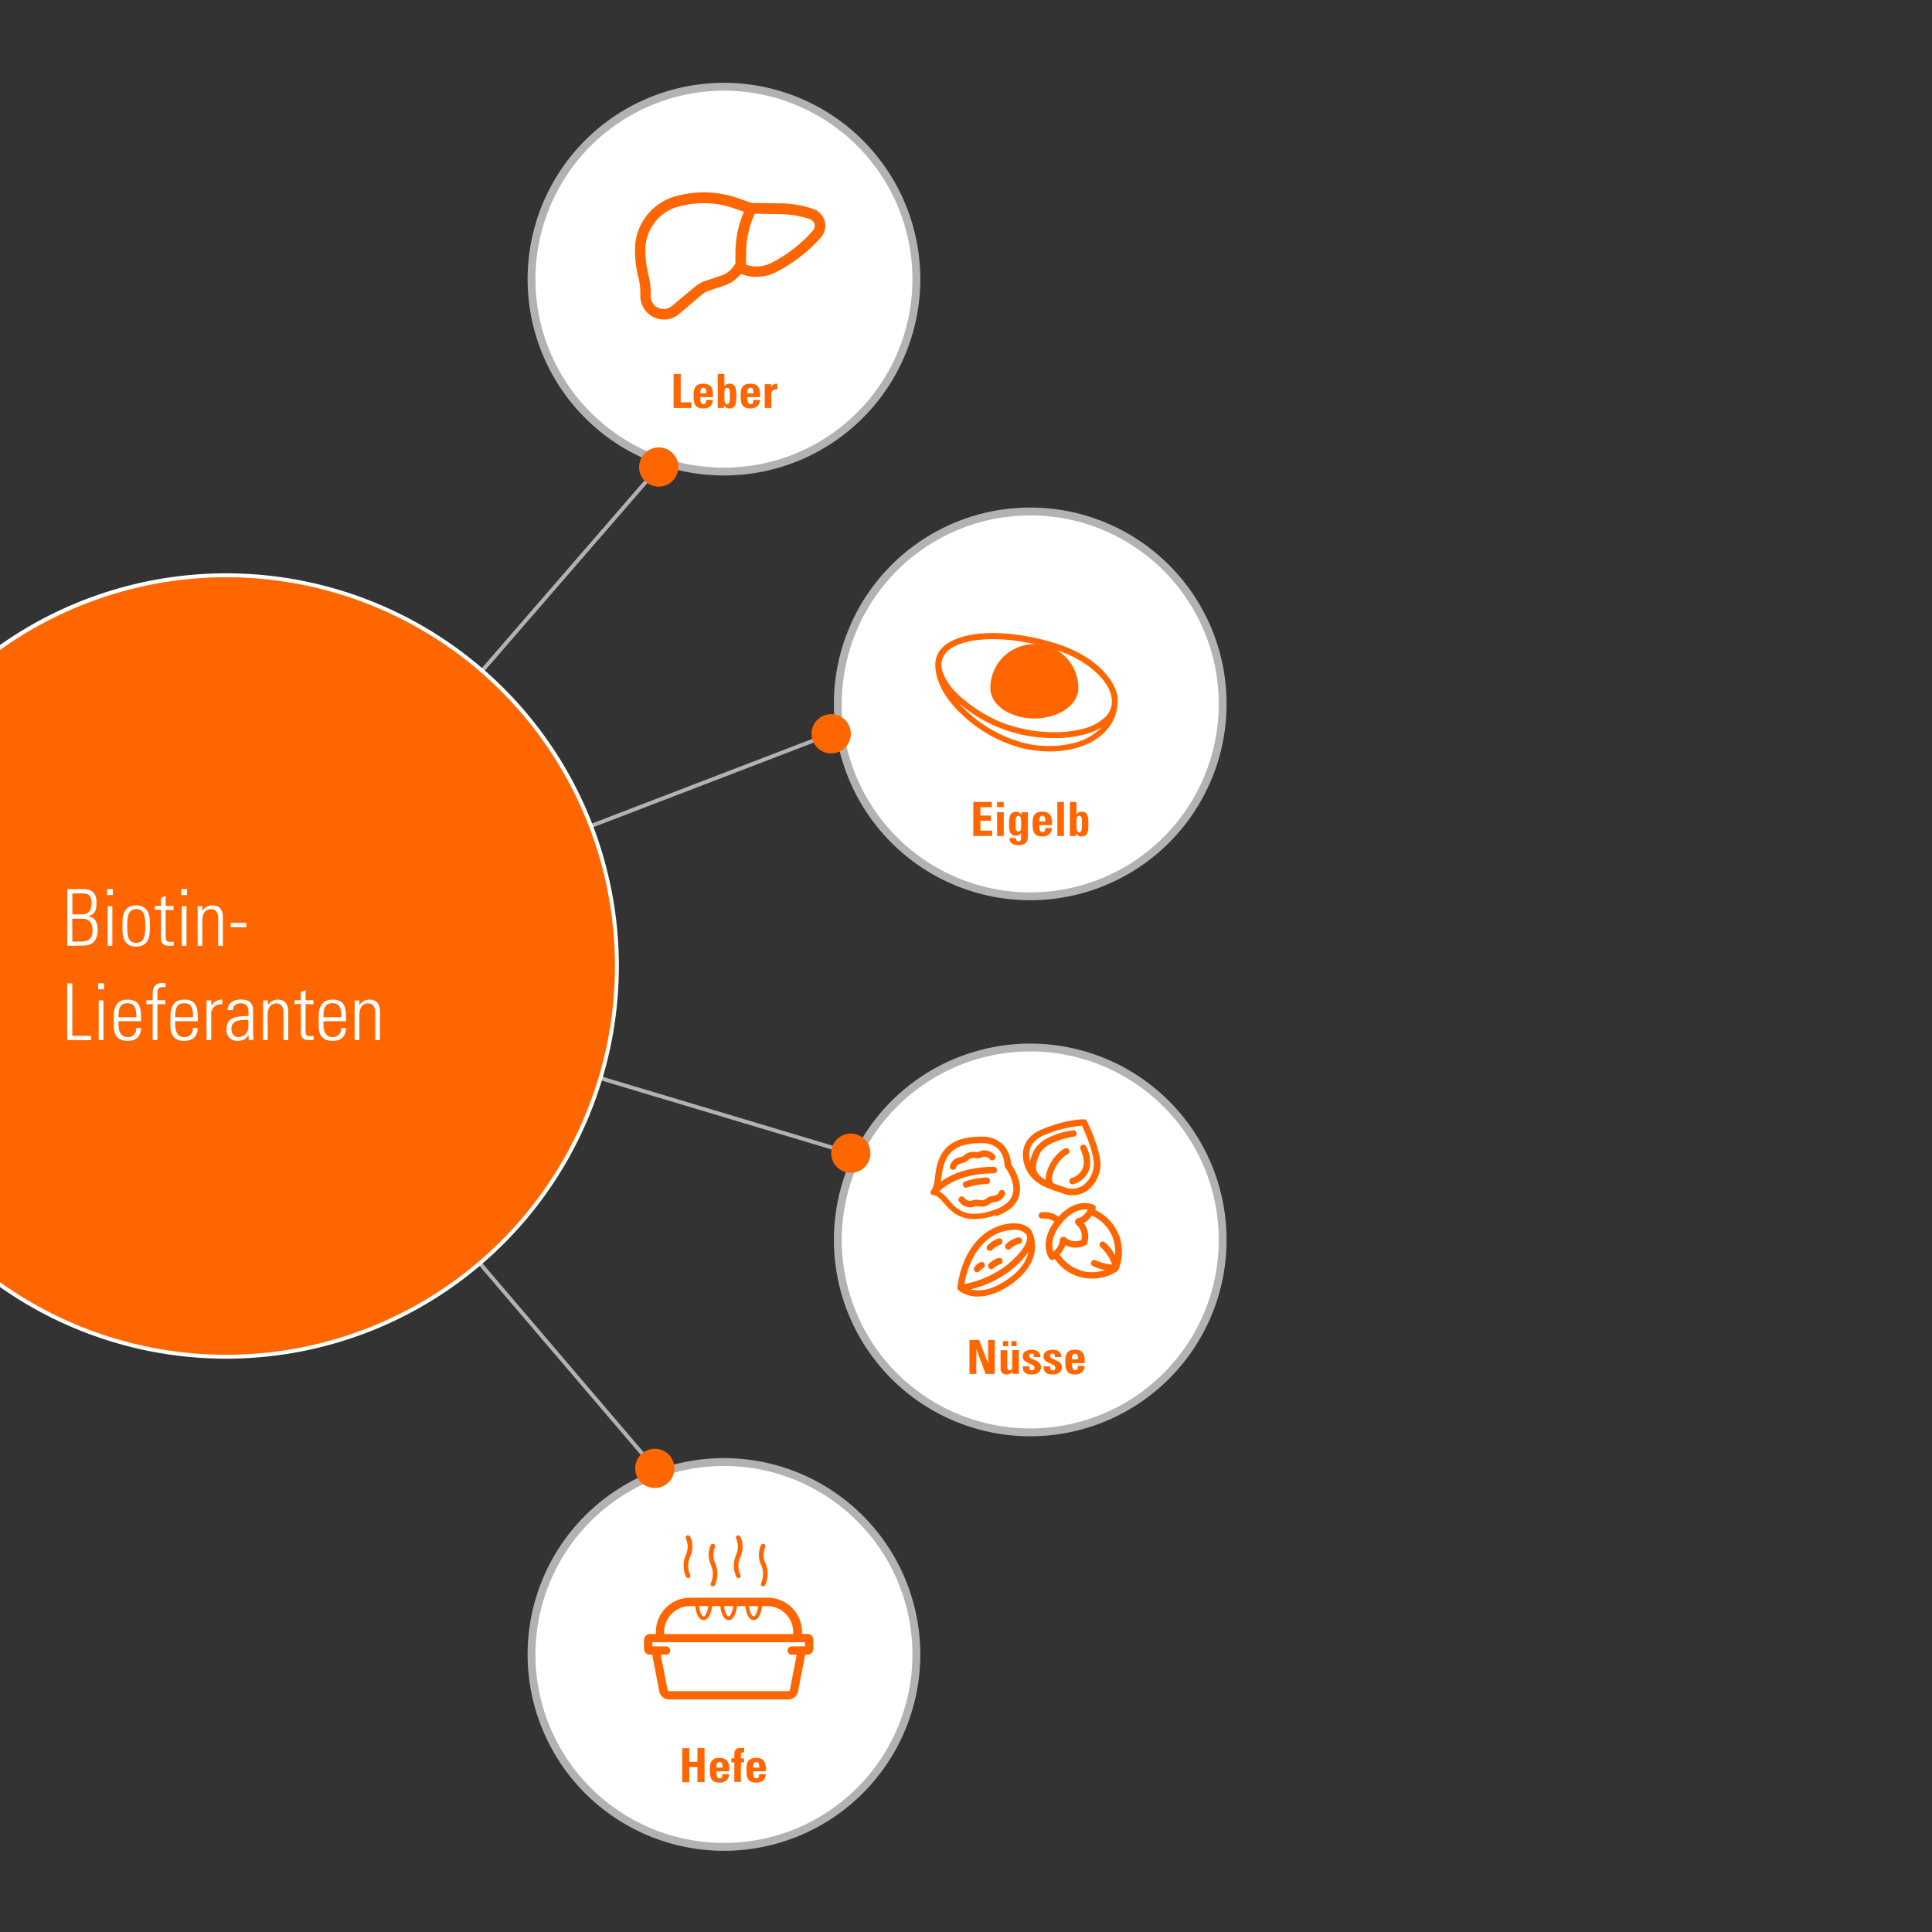 <svg xmlns="http://www.w3.org/2000/svg" xmlns:xlink="http://www.w3.org/1999/xlink" viewBox="0 0 492 492"><rect x="0" y="0" width="492" height="492" fill="#333333" stroke="none"/><defs><style>.cls-1,.cls-11,.cls-2{fill:none;}.cls-2{clip-rule:evenodd;}.cls-3{clip-path:url(#clip-path);}.cls-4{clip-path:url(#clip-path-2);}.cls-5{clip-path:url(#clip-path-3);}.cls-6{clip-path:url(#clip-path-4);}.cls-7{clip-path:url(#clip-path-5);}.cls-8{clip-path:url(#clip-path-6);}.cls-9{fill:#fff;}.cls-10{fill:#b2b2b2;}.cls-11{stroke:#b2b2b2;}.cls-11,.cls-14{stroke-miterlimit:10;}.cls-12,.cls-13,.cls-14{fill:#f60;}.cls-13{fill-rule:evenodd;}.cls-14{stroke:#f60;stroke-width:0.25px;}.cls-15{clip-path:url(#clip-path-7);}</style><clipPath id="clip-path"><rect class="cls-1" x="-4476.67" y="20.87" width="492" height="492"/></clipPath><clipPath id="clip-path-2"><circle class="cls-1" cx="-4084.54" cy="224.24" r="61.85"/></clipPath><clipPath id="clip-path-3"><path class="cls-2" d="M-4072.33,238.81a5.8,5.8,0,0,0,4.22-1.12c1.91-1.28,2.27-3.14,1.88-5.23,4.18.43,10.31-4,7.94-9.68-1.4-3.36-3.33-5.25-3.77-9.22-.4-3.55,0-5.5.58-9,1-6.22,4.66-32.3,5.67-38.52a1.4,1.4,0,0,0,0-.59h0c1.06-3-4.51-4.26-6.57-4.37-1-.05-2.58-.8-3.53-.3l-.06,0a1.06,1.06,0,0,0-1.61.7c-2.35,9-5.23,38.63-6.17,47.88-.36,3.48.38,4.61-1.62,7.39s-2.25,1.06-4.49,2.37a5.4,5.4,0,0,0-2.32,3.1c-1.88,6.25,4.25,16.87,9.89,16.53"/></clipPath><clipPath id="clip-path-4"><path class="cls-2" d="M-4142.48,253.83c.47.87,1.17.47,1.91.12,5.19-2.4,35.47-13.84,44.22-14,1.88,0,8.92-3.26,8.95-3.24a2.4,2.4,0,0,0,1.26.61,2.11,2.11,0,0,0,2.23-1.7c1-3.29-.46-6.5-1.68-9.44a3.43,3.43,0,0,0-3.76-2.24c-1.28.26-1.34.75-1.67,2-.46,1.75-.59,1.55-2.85,2.36-2.47.88-4.53.63-6.87,2.08s-4,3.47-6.31,4.73c-5.72,3.11-29,12.52-35.2,13.91-1.53.34-1.43,2.58-.22,4.84"/></clipPath><clipPath id="clip-path-5"><path class="cls-2" d="M-4141.19,257.86c1.72-.83,1.53-.5,3.18-.62,3.07-.23,30.62-10.72,34.73-12.57,2.94-1.67,2.61-3.21,7.06-5.8,2-1.16,3.92-3.62,5.88-4.64.62-.18.79-3,1.35-4.2a10.2,10.2,0,0,1,3.16-3.1c1-1.09,1.55-1.16,1.61-.34a14.91,14.91,0,0,0,5.49,10.66c4.42,3.67,13.13,4.87,14.1-3.59.16-1.37.56-1,.86.43.7,3.25,1.5,8.16-.21,10.18-3.13,3.71-8.83,5.12-12.6,5-4.41-.14-18.81,4.5-23.16,5.39-8.8,1.79-38.88,11.82-39.67,9.87-.93-2.31-2.26-6.45-1.78-6.68"/></clipPath><clipPath id="clip-path-6"><rect class="cls-1" width="492" height="492"/></clipPath><clipPath id="clip-path-7"><rect class="cls-1" x="-0.42" y="564.74" width="492" height="492"/></clipPath></defs><title>03</title><g id="grafik"><g class="cls-8"><path class="cls-9" d="M184.36,120.09a49,49,0,1,1,49-49A49.06,49.06,0,0,1,184.36,120.09Z"/><path class="cls-10" d="M184.36,23.09a48,48,0,1,1-48,48,48.05,48.05,0,0,1,48-48m0-2a50,50,0,1,0,50,50,50,50,0,0,0-50-50Z"/><path class="cls-9" d="M262.36,228.25a49,49,0,1,1,49-49A49.06,49.06,0,0,1,262.36,228.25Z"/><path class="cls-10" d="M262.36,131.25a48,48,0,1,1-48,48,48.05,48.05,0,0,1,48-48m0-2a50,50,0,1,0,50,50,50,50,0,0,0-50-50Z"/><path class="cls-9" d="M262.36,364.76a49,49,0,1,1,49-49A49.06,49.06,0,0,1,262.36,364.76Z"/><path class="cls-10" d="M262.36,267.76a48,48,0,1,1-48,48,48.05,48.05,0,0,1,48-48m0-2a50,50,0,1,0,50,50,50,50,0,0,0-50-50Z"/><path class="cls-9" d="M184.36,470.32a49,49,0,1,1,49-49A49.06,49.06,0,0,1,184.36,470.32Z"/><path class="cls-10" d="M184.36,373.32a48,48,0,1,1-48,48,48.05,48.05,0,0,1,48-48m0-2a50,50,0,1,0,50,50,50,50,0,0,0-50-50Z"/><line class="cls-11" x1="166.75" y1="373.93" x2="57.6" y2="246"/><circle class="cls-12" cx="166.75" cy="373.93" r="5"/><line class="cls-11" x1="216.67" y1="293.67" x2="57.6" y2="246"/><circle class="cls-12" cx="216.67" cy="293.67" r="5"/><line class="cls-11" x1="211.67" y1="186.86" x2="57.6" y2="246"/><circle class="cls-12" cx="211.67" cy="186.86" r="5"/><line class="cls-11" x1="167.75" y1="118.93" x2="57.6" y2="246"/><circle class="cls-12" cx="167.75" cy="118.93" r="5"/><path class="cls-12" d="M57.6,345.5A99.5,99.5,0,1,1,157.1,246,99.61,99.61,0,0,1,57.6,345.5Z"/><path class="cls-9" d="M57.6,147a99,99,0,1,1-99,99,99.11,99.11,0,0,1,99-99m0-1a100,100,0,1,0,100,100,100,100,0,0,0-100-100Z"/><path class="cls-13" d="M174.67,401.47a.59.59,0,0,0,.55.38.57.57,0,0,0,.22,0,.59.59,0,0,0,.33-.77,5.58,5.58,0,0,1,0-4.66,6.12,6.12,0,0,0,0-5.07.6.6,0,1,0-1.07.53,5,5,0,0,1,0,4,6.77,6.77,0,0,0,0,5.62m6.29,1.68a.6.6,0,0,0,.33.77.61.61,0,0,0,.22,0,.6.6,0,0,0,.55-.37,6.77,6.77,0,0,0,0-5.62,5,5,0,0,1,0-4,.6.6,0,0,0-1.07-.53,6.11,6.11,0,0,0,0,5.07,5.58,5.58,0,0,1,0,4.66m6.44-1.68a.59.59,0,0,0,.55.38.57.57,0,0,0,.22,0,.59.59,0,0,0,.33-.77,5.58,5.58,0,0,1,0-4.66,6.12,6.12,0,0,0,0-5.07.6.6,0,1,0-1.07.53,5,5,0,0,1,0,4,6.77,6.77,0,0,0,0,5.62m6.29,1.68a.6.6,0,0,0,.33.77.61.61,0,0,0,.22,0,.6.6,0,0,0,.55-.37,6.77,6.77,0,0,0,0-5.62,5,5,0,0,1,0-4,.6.6,0,0,0-1.07-.53,6.11,6.11,0,0,0,0,5.07,5.58,5.58,0,0,1,0,4.66m11.92,12.94h-1.49v-.51a8.75,8.75,0,0,0-8.74-8.74H175.76a8.75,8.75,0,0,0-8.74,8.74v.51h-1.49A1.51,1.51,0,0,0,164,417.6v2.27a1.51,1.51,0,0,0,1.51,1.51h.58l1.78,9.22a2.57,2.57,0,0,0,2.55,2.18H200.7a2.57,2.57,0,0,0,2.56-2.18l1.78-9.22h.58a1.51,1.51,0,0,0,1.51-1.51V417.6a1.51,1.51,0,0,0-1.51-1.51ZM193.11,409c-.2,1.61-.77,2.62-1.18,2.62s-1-1-1.18-2.62Zm-6.37,0c-.2,1.61-.77,2.62-1.18,2.62s-1-1-1.18-2.62Zm-6.37,0c-.2,1.61-.77,2.62-1.18,2.62s-1-1-1.18-2.62Zm-11.24,6.62a6.63,6.63,0,0,1,6.62-6.62h1.31c.21,1.91.92,3.57,2.13,3.57s1.92-1.66,2.13-3.57h2.11c.21,1.91.92,3.57,2.13,3.57s1.92-1.66,2.13-3.57h2.11c.21,1.91.92,3.57,2.13,3.57s1.92-1.66,2.13-3.57h1.31a6.63,6.63,0,0,1,6.62,6.62v.51H169.14ZM205,419.26h-3.38a1.06,1.06,0,0,0,0,2.12h1.27l-1.73,8.89a.46.46,0,0,1-.46.39H170.45a.46.46,0,0,1-.46-.39l-1.73-8.89h1.35a1.06,1.06,0,1,0,0-2.12h-3.47v-1.05H205Z"/><path class="cls-12" d="M276.15,323.77a10.08,10.08,0,0,1-6.33-4.31,6.2,6.2,0,0,0,1.49-2.37,5.67,5.67,0,0,0,5.19,0,.84.84,0,0,0,.38-.46,5.83,5.83,0,0,0-.89-5.17,6.13,6.13,0,0,0,2.05-1.9,10.17,10.17,0,0,1,5.28,5.48,11,11,0,0,1,.65,4.63,11.62,11.62,0,0,0-2.61-3.31.82.82,0,1,0-1.08,1.24,10.19,10.19,0,0,1,2.91,4.42,12,12,0,0,1-4.21-1.09.82.82,0,1,0-.67,1.5,14.92,14.92,0,0,0,3.09,1,10.85,10.85,0,0,1-5.25.38Zm-5.79-12.31c2.36-2.85,4.53-3.44,5.92-3.44a4.48,4.48,0,0,1,.75.06c-1.08,1.75-2.13,2.06-2.46,2.12a.94.94,0,0,0-.76.69,1,1,0,0,0,.32,1,3.91,3.91,0,0,1,1.26,3.87,3.8,3.8,0,0,1-4-.57,1,1,0,0,0-1-.15,1,1,0,0,0-.54.87,3.94,3.94,0,0,1-1.61,2.82c-.43-1.24-.72-3.83,2.12-7.25Zm14.5,2.95a11.72,11.72,0,0,0-6-6.31l.09-.16a.82.82,0,0,0-.37-1.1c-.18-.09-4.36-2.11-9,3a6.29,6.29,0,0,0-4.34-1.15.82.82,0,1,0,.18,1.63,4.66,4.66,0,0,1,3.11.78c-4.08,5.47-1.4,9.26-1.28,9.42a.83.83,0,0,0,.54.33H268a.82.82,0,0,0,.49-.16l.13-.1a11.28,11.28,0,0,0,9.43,5,11.89,11.89,0,0,0,6.26-1.73,1.83,1.83,0,0,0,.61-.74,12.38,12.38,0,0,0,0-8.71Z"/><path class="cls-12" d="M256.87,325.6c-4.53,3.26-7.81,3.27-9.72,2.74a27.2,27.2,0,0,0,10.37-4.93,23,23,0,0,0,4.38-4.59c-.39,1.94-1.67,4.36-5,6.77ZM252.41,315a10.87,10.87,0,0,1,5.79-1.81,3.81,3.81,0,0,1,3.06,1.05c.86,1.16.05,3.83-4.79,7.87h0A26.05,26.05,0,0,1,245.59,327c.41-2.49,1.91-8.72,6.81-12Zm10.16-1.74c-1.82-2.44-7.09-2.26-11.07.37-6.85,4.53-7.66,13.87-7.69,14.27,0,0,0,.05,0,.08a.41.41,0,0,0,0,.05.88.88,0,0,0,.07.27l0,0a.83.83,0,0,0,.17.23h0a7.79,7.79,0,0,0,5,1.64c2.23,0,5.16-.76,8.71-3.31,7.92-5.71,5.62-11.85,5.17-12.86a3.14,3.14,0,0,0-.43-.78Z"/><path class="cls-12" d="M257.34,318a5.19,5.19,0,0,1,2.27-1.26.82.82,0,0,0-.29-1.62,6.73,6.73,0,0,0-3.1,1.67.82.82,0,0,0,.56,1.43.8.8,0,0,0,.56-.21Z"/><path class="cls-12" d="M254.24,320.33a5.91,5.91,0,0,0-2.41,1.51.82.82,0,0,0,1.23,1.1,4.25,4.25,0,0,1,1.67-1,.82.82,0,1,0-.49-1.57Z"/><path class="cls-12" d="M254.29,315.4a6.63,6.63,0,0,0-2.81,1.77.82.82,0,0,0,1.22,1.11,5,5,0,0,1,2-1.3.82.82,0,0,0-.45-1.58Z"/><path class="cls-12" d="M249.62,321.44a4.52,4.52,0,0,0-1.46,1.23.82.82,0,1,0,1.32,1,2.92,2.92,0,0,1,.88-.74.82.82,0,1,0-.74-1.47Z"/><path class="cls-12" d="M241.58,305.55a9.13,9.13,0,0,0-2.37-2.18c3.08-2.92,7.95-4.54,13.87-4.58a.82.82,0,0,0,0-1.65h0c-5.47,0-10.13,1.36-13.49,3.78,0-.26.08-.53.11-.8.56-4.1,1.27-9.22,10.46-9a5.63,5.63,0,0,1,4.12,1.55,6.35,6.35,0,0,1,1.53,4.07.83.83,0,0,0,.17.53s2.84,3.71,1.88,6.9c-.53,1.76-2.16,3.11-4.84,4-7.12,2.38-9.41-.27-11.43-2.62Zm12,4.18c3.22-1.08,5.2-2.79,5.9-5.1,1.06-3.53-1.31-7.2-2-8.15a7.84,7.84,0,0,0-2-4.94,7.19,7.19,0,0,0-5.29-2.07h-.48c-10.2,0-11.06,6.28-11.64,10.45a8.72,8.72,0,0,1-.72,3l-.28.31,0,.06,0,0a.87.87,0,0,0-.09.19v0a.72.72,0,0,0,0,.19.35.35,0,0,0,0,0,.78.78,0,0,0,0,.21h0v0a.75.75,0,0,0,.09.17l0,0a.73.73,0,0,0,.13.14h0a.83.83,0,0,0,.23.14l.07,0,.16,0c1,.07,1.74.95,2.69,2,1.56,1.81,3.56,4.12,7.76,4.12a17.33,17.33,0,0,0,5.44-1Z"/><path class="cls-12" d="M249.22,307.18a3.38,3.38,0,0,0,2.78-.55,2.33,2.33,0,0,1,1.15-.52,3,3,0,0,0,2.77-2,.82.82,0,1,0-1.58-.48c-.06.19-.23.76-1.37.88a3.87,3.87,0,0,0-2,.85,1.78,1.78,0,0,1-1.47.24,3.48,3.48,0,0,0-1.91.11,1.74,1.74,0,0,1-2-.67.82.82,0,0,0-1.35.94,3.53,3.53,0,0,0,2.77,1.48,3.27,3.27,0,0,0,1.15-.21,1.92,1.92,0,0,1,1,0Z"/><path class="cls-12" d="M246,302.46a.8.8,0,0,0,.3-.06,17.57,17.57,0,0,1,5-.88.82.82,0,0,0,0-1.65h0a19,19,0,0,0-5.57,1,.82.82,0,0,0,.3,1.59Z"/><path class="cls-12" d="M249.42,293.28a1.88,1.88,0,0,1-1,.1,3.39,3.39,0,0,0-2.74.72,2.35,2.35,0,0,1-1.12.59,3,3,0,0,0-2.64,2.21.82.82,0,0,0,.61,1l.19,0a.82.82,0,0,0,.8-.63c0-.19.18-.77,1.31-1a3.93,3.93,0,0,0,1.92-1,1.76,1.76,0,0,1,1.45-.34,3.49,3.49,0,0,0,1.9-.23,1.75,1.75,0,0,1,2,.54.82.82,0,0,0,1.29-1,3.38,3.38,0,0,0-4-1Z"/><path class="cls-12" d="M266.13,289a30.23,30.23,0,0,1,9.41-2.33c.7,1.5,2.81,6.25,3,9.35a6.88,6.88,0,0,1-2.47,5.64,4.88,4.88,0,0,1-4.75.75c-1.2-.39-2.12-.7-2.86-1-.16-.07-.55-.27-.57-1.14,0-2.08,2-5.34,4-6.34a.82.82,0,1,0-.74-1.47c-2.51,1.27-4.91,5.15-4.86,7.84,0,.06,0,.11,0,.16-.35-.19-.68-.39-1-.63-1.29-.95-2.25-2.34-.51-6,1.33-2.81,6.72-4.1,8.69-4.36a.82.82,0,0,0-.21-1.63c-.33,0-8,1.08-10,5.28a12.13,12.13,0,0,0-.94,2.67,6.56,6.56,0,0,1-.2-1.06c-.26-2.65,1.09-4.58,4-5.75Zm4.72,15a7.3,7.3,0,0,0,2.28.38,6.4,6.4,0,0,0,4-1.39,8.5,8.5,0,0,0,3.1-7.06c-.31-4-3.31-10.16-3.43-10.42a.82.82,0,0,0-.71-.46c-.17,0-4.2-.1-10.56,2.46-4.56,1.83-5.25,5.05-5,7.43a8.67,8.67,0,0,0,3.79,6.28l0,0h0l0,0c1.56,1.06,2.72,1.51,6.52,2.76Z"/><path class="cls-12" d="M272.86,300a.82.82,0,1,0,.55,1.55,6,6,0,0,0,3.85-3.41c1.12-2.88-.57-6.08-.64-6.22a.82.82,0,0,0-1.45.78s1.4,2.68.55,4.86a4.41,4.41,0,0,1-2.87,2.44Z"/><path class="cls-12" d="M172.6,52.67a24.08,24.08,0,0,1,6.6-.93A23,23,0,0,1,186.73,53l2.72.92a27,27,0,0,0-2.17,10.57v2.59l-.2.33a6.49,6.49,0,0,1-3.54,2.82l-3.92,1.31A7.9,7.9,0,0,0,177,73l-5.82,4.85a3.48,3.48,0,0,1-1.78.82,3.24,3.24,0,0,1-2.61-.81,3.28,3.28,0,0,1-1.09-2.49,19,19,0,0,0-.38-4.5l-.36-1.6a25.56,25.56,0,0,1-.62-5.6,11.42,11.42,0,0,1,8.21-11ZM190,64.49a24.3,24.3,0,0,1,2.2-10.06l6.64.11a24.1,24.1,0,0,1,7.27,1.24A2,2,0,0,1,207.41,57a1.79,1.79,0,0,1-.37,1.71l-.11.12a35.53,35.53,0,0,1-10.73,8.22,8,8,0,0,1-6.22.35Zm-27.25,6.93a16.29,16.29,0,0,1,.31,3.87,6,6,0,0,0,6,6.07,5.83,5.83,0,0,0,.74,0,6.17,6.17,0,0,0,3.17-1.42L178.77,75a5.23,5.23,0,0,1,1.7-.95l3.92-1.31a9.31,9.31,0,0,0,4.29-3,10.74,10.74,0,0,0,8.72-.33,38.27,38.27,0,0,0,11.54-8.84l.11-.12a4.47,4.47,0,0,0,.94-4.28,4.66,4.66,0,0,0-3-3,26.78,26.78,0,0,0-8.08-1.38l-7.34-.11c-.24-.06-1.11-.32-3.92-1.29a26.09,26.09,0,0,0-15.75-.37A14.12,14.12,0,0,0,161.7,63.64a28.5,28.5,0,0,0,.68,6.18Z"/><path class="cls-14" d="M274.52,189.06a26.48,26.48,0,0,1-14.74,0,33.66,33.66,0,0,1-13-7.24,28.41,28.41,0,0,1-3.76-4,36.41,36.41,0,0,0,25.63,10h.16a28,28,0,0,0,7.27-.89,15.9,15.9,0,0,0,5.24-2.38,14.18,14.18,0,0,1-6.78,4.47Zm-33.65-23h0a6.28,6.28,0,0,1,.69-.64,7.86,7.86,0,0,1,.83-.57,9.81,9.81,0,0,1,.95-.51,13.36,13.36,0,0,1,1.31-.54c.43-.15.89-.29,1.42-.42s1-.23,1.49-.32a28.66,28.66,0,0,1,3.42-.37c1.23-.06,2.51-.06,3.81,0s2.65.18,4.09.38,2.89.45,4.33.77c.66.14,1.34.3,2,.47a11.11,11.11,0,0,0-9.94,3.4h0a11,11,0,0,0-2.94,7.51c0,3.31,2.87,5.26,4.11,5.94a15.18,15.18,0,0,0,13.93,0c1.23-.68,4.11-2.64,4.11-5.94A11,11,0,0,0,267.7,165l-.43-.16.43.13c1.22.37,2.33.75,3.39,1.18s2,.85,2.87,1.32a26.59,26.59,0,0,1,2.58,1.55,23.12,23.12,0,0,1,2.26,1.76c.37.33.74.68,1.08,1s.59.63.82.9a13.6,13.6,0,0,1,1.45,2.05,10.06,10.06,0,0,1,.54,1.1,8.16,8.16,0,0,1,.32.92,7.5,7.5,0,0,1,.2.93,5.83,5.83,0,0,1,.07.92v.13c0,.06,0,.13,0,.2a5.74,5.74,0,0,1-1.58,3.63h0a13,13,0,0,1-6,3.18,26.72,26.72,0,0,1-7,.85A37.89,37.89,0,0,1,255,184.09a37.24,37.24,0,0,1-11.1-7.14,16.05,16.05,0,0,1-3.77-5.22,6.92,6.92,0,0,1-.49-2.12,4.62,4.62,0,0,1,1.27-3.54Zm43.59,11.47a8.64,8.64,0,0,0-.23-1.09,9.89,9.89,0,0,0-.37-1.06,11.23,11.23,0,0,0-.61-1.24,14.83,14.83,0,0,0-1.58-2.24c-.24-.29-.52-.59-.87-1s-.76-.74-1.15-1.09a24.73,24.73,0,0,0-2.38-1.85,28.05,28.05,0,0,0-2.71-1.63c-.93-.49-1.93-.95-3-1.38s-2.24-.84-3.5-1.22c-.64-.19-1.33-.38-2.12-.59s-1.67-.41-2.47-.58c-1.47-.32-3-.58-4.42-.78s-2.86-.33-4.2-.39-2.66-.07-3.94,0a29.87,29.87,0,0,0-3.57.39c-.51.09-1,.2-1.59.34s-1.06.3-1.52.46a15,15,0,0,0-1.44.59,11.42,11.42,0,0,0-1.06.57,8.81,8.81,0,0,0-1,.67,7.73,7.73,0,0,0-.82.76h0a5.87,5.87,0,0,0-1.6,4.14.29.29,0,0,0,0,0c0,.09,0,.18,0,.26h0v0c.2,5.79,4.83,10.68,7.58,13.08a35,35,0,0,0,13.51,7.5,30,30,0,0,0,7.94,1.08,24.63,24.63,0,0,0,7.51-1.11c5.87-1.89,9.47-6.09,9.63-11.22,0-.09,0-.18,0-.27v-.13a6.86,6.86,0,0,0-.08-1.1Z"/></g></g><g id="text"><path class="cls-9" d="M17.15,240.86V226.42h4c2.26,0,3.42.92,3.42,3.46,0,1.74-.28,2.94-2.1,3.44v0c1.9.4,2.4,1.66,2.4,3.48,0,2.6-1.24,4-3.66,4Zm3.74-8c1.84,0,2.42-1.26,2.42-2.9,0-2.4-1.32-2.44-2.34-2.44H18.43v5.34Zm-2.46,6.94h2c2.12,0,3.14-.72,3.14-2.84,0-1.28-.38-3-2.58-3h-2.6Z"/><path class="cls-9" d="M27.27,227.94v-1.52h1.48v1.52Zm.14,12.92v-10.1h1.2v10.1Z"/><path class="cls-9" d="M31.19,236.9v-2.18c0-2.62,1.12-4.16,3.48-4.16s3.48,1.54,3.48,4.16v2.18c0,2.62-1.12,4.16-3.48,4.16S31.19,239.52,31.19,236.9Zm1.2-1.1c0,2.64.3,4.3,2.28,4.3S37,238.44,37,235.8s-.3-4.28-2.28-4.28S32.39,233.18,32.39,235.8Z"/><path class="cls-9" d="M39.43,231.72v-1H41v-2.08l1.2-.52v2.6h2v1h-2v6.48c0,1.34.14,1.66,1.1,1.66a6,6,0,0,0,.94-.06v1a10.84,10.84,0,0,1-1.14.06c-1.62,0-2.1-.72-2.1-2v-7.22Z"/><path class="cls-9" d="M46.15,227.94v-1.52h1.48v1.52Zm.14,12.92v-10.1h1.2v10.1Z"/><path class="cls-9" d="M51.53,240.86h-1.2v-10.1h1.2V232h0A2.92,2.92,0,0,1,54,230.56c2.5,0,2.76,1.86,2.76,3.18v7.12h-1.2V233.8c0-1.18-.46-2.28-1.86-2.28-1.08,0-2.18.74-2.18,3Z"/><path class="cls-9" d="M58.75,236.1V235h4v1.14Z"/><path class="cls-9" d="M17.13,264.86V250.42h1.28v13.36h4.78v1.08Z"/><path class="cls-9" d="M25,251.94v-1.52h1.48v1.52Zm.14,12.92v-10.1h1.2v10.1Z"/><path class="cls-9" d="M30.17,260.06v.78c0,1.4.38,3.26,2.28,3.26a2.07,2.07,0,0,0,2.22-2.32h1.26c-.14,2.44-1.46,3.28-3.48,3.28-1.74,0-3.48-.7-3.48-3.76v-2.48c0-2.92,1.22-4.26,3.48-4.26,3.48,0,3.48,2.5,3.48,5.5Zm4.56-1c0-2.24-.36-3.58-2.28-3.58s-2.28,1.34-2.28,3.58Z"/><path class="cls-9" d="M38.89,255.72H37.27v-1h1.62v-1.7c0-1,.14-2.72,2.58-2.72a6,6,0,0,1,.68.08v1h-.9c-1.16,0-1.16,1-1.16,1.62v1.72h2v1h-2v9.14h-1.2Z"/><path class="cls-9" d="M44.61,260.06v.78c0,1.4.38,3.26,2.28,3.26a2.07,2.07,0,0,0,2.22-2.32h1.26c-.14,2.44-1.46,3.28-3.48,3.28-1.74,0-3.48-.7-3.48-3.76v-2.48c0-2.92,1.22-4.26,3.48-4.26,3.48,0,3.48,2.5,3.48,5.5Zm4.56-1c0-2.24-.36-3.58-2.28-3.58s-2.28,1.34-2.28,3.58Z"/><path class="cls-9" d="M53.83,256.12h0a3.07,3.07,0,0,1,2.78-1.56v1.22a2.41,2.41,0,0,0-2.82,2.58v6.5h-1.2v-10.1h1.2Z"/><path class="cls-9" d="M63.33,263.62h0a3.24,3.24,0,0,1-2.86,1.44,2.67,2.67,0,0,1-2.78-3c0-3.54,3.56-3.18,5.6-3.34v-.84c0-1.48-.44-2.38-2-2.38-1.1,0-2,.54-2,1.74H57.95c.1-1.94,1.6-2.7,3.36-2.7,1,0,3.14.1,3.14,2.68v5.08a21.56,21.56,0,0,0,.12,2.54H63.33Zm-.08-3.92c-1.72.06-4.32-.14-4.32,2.32,0,1.14.58,2.08,1.82,2.08a2.59,2.59,0,0,0,2.5-2.56Z"/><path class="cls-9" d="M68.19,264.86H67v-10.1h1.2V256h0a2.92,2.92,0,0,1,2.44-1.44c2.5,0,2.76,1.86,2.76,3.18v7.12h-1.2V257.8c0-1.18-.46-2.28-1.86-2.28-1.08,0-2.18.74-2.18,3Z"/><path class="cls-9" d="M75,255.72v-1h1.62v-2.08l1.2-.52v2.6h2v1h-2v6.48c0,1.34.14,1.66,1.1,1.66a6,6,0,0,0,.94-.06v1a10.84,10.84,0,0,1-1.14.06c-1.62,0-2.1-.72-2.1-2v-7.22Z"/><path class="cls-9" d="M82.37,260.06v.78c0,1.4.38,3.26,2.28,3.26a2.07,2.07,0,0,0,2.22-2.32h1.26c-.14,2.44-1.46,3.28-3.48,3.28-1.74,0-3.48-.7-3.48-3.76v-2.48c0-2.92,1.22-4.26,3.48-4.26,3.48,0,3.48,2.5,3.48,5.5Zm4.56-1c0-2.24-.36-3.58-2.28-3.58s-2.28,1.34-2.28,3.58Z"/><path class="cls-9" d="M91.51,264.86h-1.2v-10.1h1.2V256h0A2.92,2.92,0,0,1,94,254.56c2.5,0,2.76,1.86,2.76,3.18v7.12h-1.2V257.8c0-1.18-.46-2.28-1.86-2.28-1.08,0-2.18.74-2.18,3Z"/><path class="cls-12" d="M177.61,448.65v-3.47h1.81v8.66h-1.81V450h-2.07v3.86h-1.81v-8.66h1.81v3.47Z"/><path class="cls-12" d="M182.47,451.08c0,.72,0,1.8.77,1.8s.72-.58.72-1.08h1.71a2.15,2.15,0,0,1-.65,1.57,2.54,2.54,0,0,1-1.79.59c-2.18,0-2.47-1.33-2.47-3.23,0-1.66.24-3.07,2.47-3.07s2.53,1.48,2.47,3.42Zm1.55-.95c0-.59,0-1.43-.78-1.43s-.77.91-.77,1.43Z"/><path class="cls-12" d="M189.51,446.22c-.68,0-.83.22-.83.83v.73h.79v1h-.79v5H187v-5h-.76v-1H187c0-1.74-.16-2.66,1.91-2.66l.6,0Z"/><path class="cls-12" d="M191.8,451.08c0,.72,0,1.8.77,1.8s.72-.58.72-1.08H195a2.15,2.15,0,0,1-.65,1.57,2.54,2.54,0,0,1-1.79.59c-2.18,0-2.47-1.33-2.47-3.23,0-1.66.24-3.07,2.47-3.07s2.53,1.48,2.47,3.42Zm1.55-.95c0-.59,0-1.43-.78-1.43s-.77.91-.77,1.43Z"/><path class="cls-12" d="M246.88,349.89v-8.66h2.45l2.3,6h0v-6h1.69v8.66H251l-2.36-6.33h0v6.33Z"/><path class="cls-12" d="M257.75,349.28h0a1.41,1.41,0,0,1-.6.56,1.79,1.79,0,0,1-.83.17,1.37,1.37,0,0,1-1.51-1.32v-4.86h1.69V348c0,.54.1.94.64.94s.63-.4.63-.94v-4.2h1.69v4.86c0,.4,0,.8.06,1.2h-1.75Zm-1-7.76v1.29h-1.33v-1.29Zm2.12,0v1.29h-1.33v-1.29Z"/><path class="cls-12" d="M262.12,347.95a1.74,1.74,0,0,0,.08.73c.1.19.28.29.61.29a.59.59,0,0,0,.63-.62c0-1.28-3-1-3-2.93,0-1.31,1.29-1.7,2.39-1.7s2.2.55,2.1,1.86h-1.65c0-.42,0-.67-.17-.78a.57.57,0,0,0-.43-.13c-.37,0-.58.24-.58.65,0,1,3,.91,3,2.85,0,1.06-.86,1.85-2.27,1.85s-2.46-.37-2.36-2.06Z"/><path class="cls-12" d="M267.44,347.95a1.74,1.74,0,0,0,.08.73c.1.19.28.29.61.29a.59.59,0,0,0,.62-.62c0-1.28-3-1-3-2.93,0-1.31,1.3-1.7,2.39-1.7s2.2.55,2.1,1.86h-1.65c0-.42,0-.67-.17-.78a.57.57,0,0,0-.43-.13c-.37,0-.57.24-.57.65,0,1,3,.91,3,2.85,0,1.06-.87,1.85-2.27,1.85s-2.46-.37-2.36-2.06Z"/><path class="cls-12" d="M273,347.13c0,.72,0,1.8.77,1.8s.72-.58.72-1.08h1.71a2.15,2.15,0,0,1-.65,1.57,2.53,2.53,0,0,1-1.79.59c-2.18,0-2.47-1.33-2.47-3.23,0-1.66.24-3.07,2.47-3.07s2.53,1.48,2.47,3.42Zm1.55-.95c0-.59,0-1.43-.78-1.43s-.77.91-.77,1.43Z"/><path class="cls-12" d="M247.86,212.89v-8.66h4.72v1.33h-2.91v2.13h2.69V209h-2.69v2.53h3v1.33Z"/><path class="cls-12" d="M255.61,204.23v1.33h-1.69v-1.33Zm0,8.66h-1.69v-6.06h1.69Z"/><path class="cls-12" d="M261.74,206.83v6.31c0,.42,0,2.08-2.3,2.08-1.26,0-2.34-.32-2.37-1.8h1.65a1,1,0,0,0,.14.61.65.65,0,0,0,.56.24c.42,0,.62-.4.62-1V212.1h0a1.4,1.4,0,0,1-1.28.71c-1.86,0-1.78-1.7-1.78-3.07s0-3,1.79-3a1.38,1.38,0,0,1,1.36.83h0v-.71Zm-2.39,4.93c.61,0,.7-.64.7-1.92s-.06-2.09-.68-2.09-.74.44-.74,2.29C258.62,210.61,258.54,211.76,259.35,211.76Z"/><path class="cls-12" d="M264.67,210.13c0,.72,0,1.8.77,1.8s.72-.58.72-1.08h1.71a2.15,2.15,0,0,1-.65,1.57,2.54,2.54,0,0,1-1.79.59c-2.18,0-2.47-1.33-2.47-3.23,0-1.66.24-3.07,2.47-3.07s2.53,1.48,2.47,3.42Zm1.55-.95c0-.59,0-1.43-.78-1.43s-.77.91-.77,1.43Z"/><path class="cls-12" d="M270.95,204.23v8.66h-1.69v-8.66Z"/><path class="cls-12" d="M272.45,204.23h1.69v3.18h0a1.48,1.48,0,0,1,1.38-.7c1.7,0,1.65,1.88,1.65,3.11s.06,3.19-1.69,3.19a1.44,1.44,0,0,1-1.43-.79h0v.67h-1.61Zm3.09,5.58c0-1.21,0-2.05-.72-2.05s-.68.84-.68,2.05c0,1.52.11,2.16.68,2.16S275.54,211.33,275.54,209.81Z"/><path class="cls-12" d="M171.54,103.89V95.23h1.81v7.22h2.71v1.44Z"/><path class="cls-12" d="M178.34,101.13c0,.72,0,1.8.77,1.8s.72-.58.72-1.08h1.71a2.15,2.15,0,0,1-.65,1.57,2.54,2.54,0,0,1-1.79.59c-2.18,0-2.47-1.33-2.47-3.23,0-1.66.24-3.07,2.47-3.07s2.53,1.47,2.47,3.42Zm1.55-.95c0-.59,0-1.43-.78-1.43s-.77.91-.77,1.43Z"/><path class="cls-12" d="M182.78,95.23h1.69v3.18h0a1.48,1.48,0,0,1,1.38-.7c1.7,0,1.65,1.88,1.65,3.11s.06,3.19-1.69,3.19a1.44,1.44,0,0,1-1.43-.79h0v.67h-1.61Zm3.09,5.58c0-1.21,0-2.05-.72-2.05s-.68.84-.68,2.05c0,1.52.11,2.16.68,2.16S185.87,102.33,185.87,100.81Z"/><path class="cls-12" d="M190.33,101.13c0,.72,0,1.8.77,1.8s.72-.58.72-1.08h1.71a2.15,2.15,0,0,1-.65,1.57,2.54,2.54,0,0,1-1.79.59c-2.18,0-2.47-1.33-2.47-3.23,0-1.66.24-3.07,2.47-3.07s2.53,1.47,2.47,3.42Zm1.55-.95c0-.59,0-1.43-.78-1.43s-.77.91-.77,1.43Z"/><path class="cls-12" d="M196.38,97.83v.78h0a1.54,1.54,0,0,1,1.57-.9v1.51c-1.49-.1-1.51.77-1.51,1.37v3.3h-1.69V97.83Z"/></g></svg>